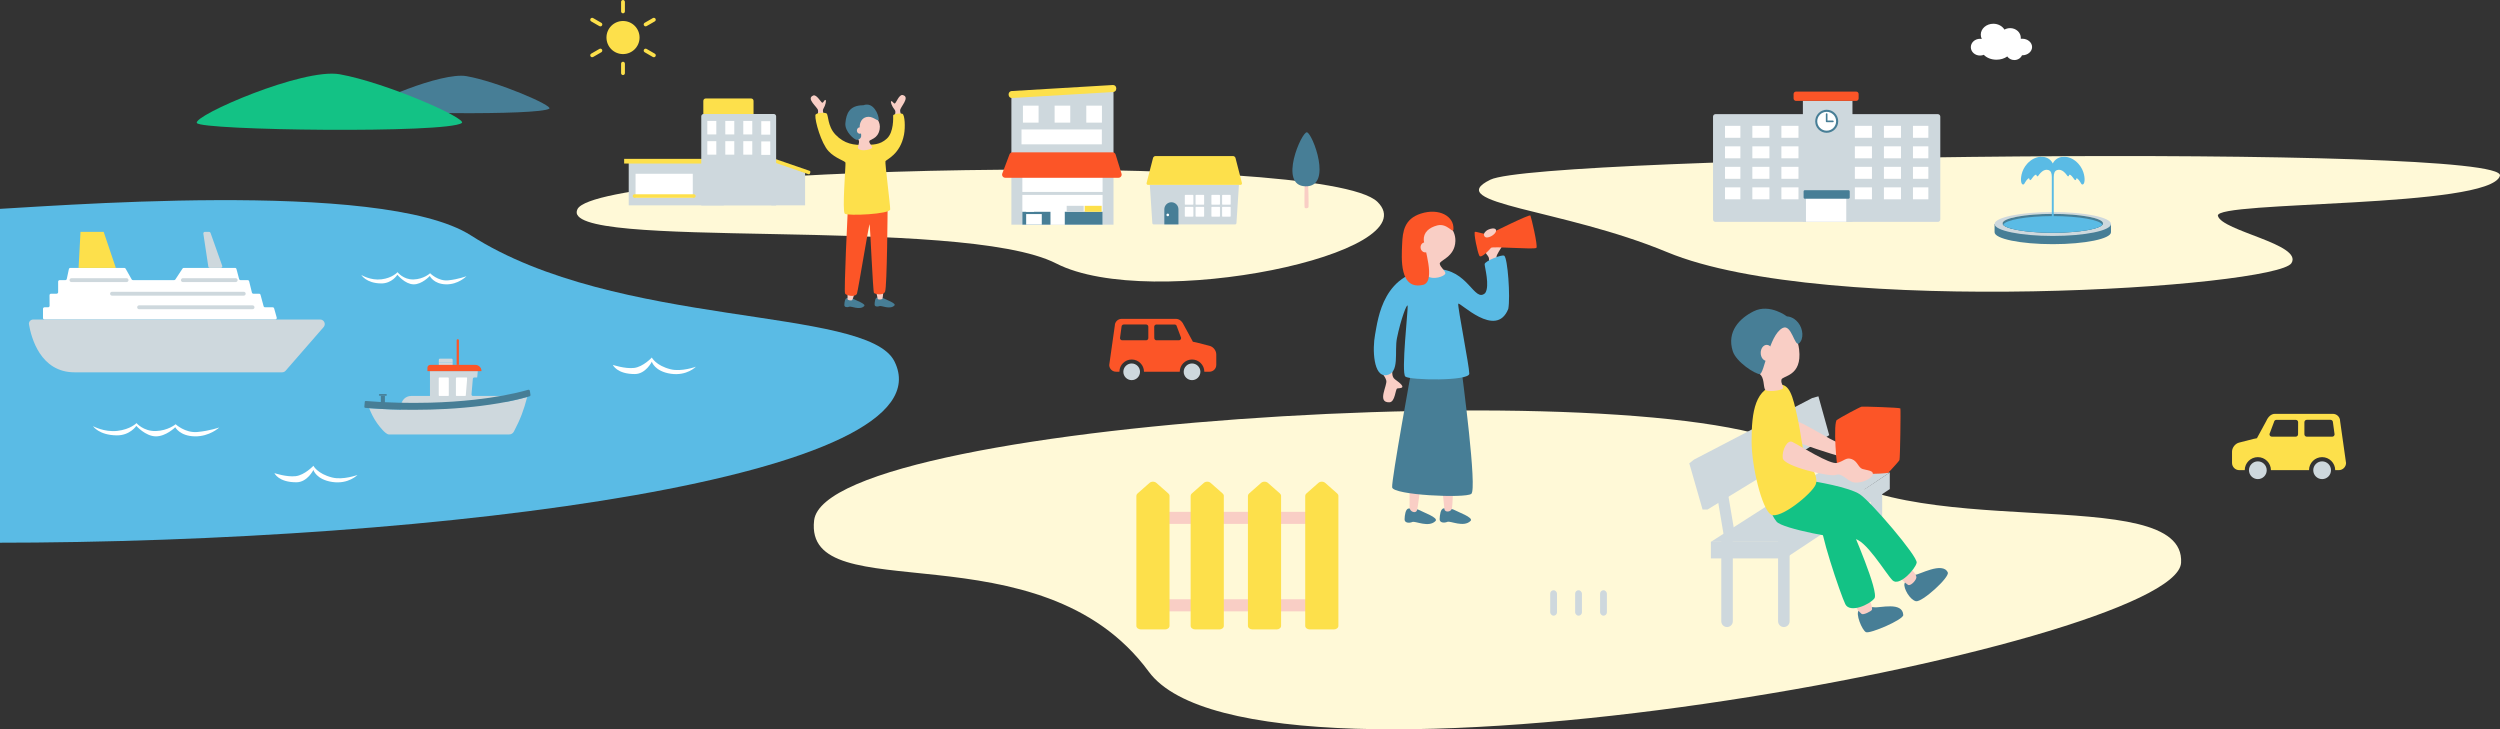 <svg width="737" height="215" viewBox="0 0 737 215" fill="none" xmlns="http://www.w3.org/2000/svg">
<rect x="0" y="0" width="737" height="215" fill="#333333" stroke="none"/>
<g clip-path="url(#clip0_3158_35364)">
<path d="M108.944 32.023C108.208 30.557 130.177 21.162 137.507 22.446C146.742 24.063 163.123 31.162 161.939 32.023C159.056 34.12 109.674 33.49 108.944 32.023Z" fill="#477E96"/>
<path d="M58.026 36.259C56.945 34.057 89.326 19.969 100.129 21.892C113.743 24.316 137.888 34.965 136.14 36.256C131.893 39.403 59.108 38.461 58.026 36.259Z" fill="#13C285"/>
<path d="M596.159 11.409C596.007 11.409 595.863 11.421 595.719 11.441C595.731 11.345 595.735 11.249 595.735 11.154C595.735 9.571 594.323 8.29 592.585 8.29C591.97 8.29 591.399 8.453 590.913 8.727C590.294 7.701 589.058 7 587.634 7C585.589 7 583.932 8.441 583.932 10.219C583.932 10.665 584.037 11.09 584.228 11.48C584.061 11.452 583.889 11.437 583.714 11.437C582.213 11.437 581 12.543 581 13.907C581 15.272 582.217 16.378 583.714 16.378C584.111 16.378 584.492 16.298 584.83 16.159C585.647 17.03 587.012 17.603 588.56 17.603C589.8 17.603 590.924 17.233 591.745 16.64C592.173 17.277 592.943 17.703 593.821 17.703C594.852 17.703 595.727 17.122 596.085 16.302C596.108 16.302 596.135 16.302 596.159 16.302C597.761 16.302 599.06 15.208 599.06 13.859C599.06 12.511 597.761 11.417 596.159 11.417V11.409Z" fill="white"/>
<path d="M183.665 15.944C186.359 15.944 188.543 13.76 188.543 11.066C188.543 8.372 186.359 6.188 183.665 6.188C180.971 6.188 178.787 8.372 178.787 11.066C178.787 13.76 180.971 15.944 183.665 15.944Z" fill="#FDE04B"/>
<path d="M183.659 3.927C183.344 3.927 183.096 3.672 183.096 3.363V0.564C183.096 0.248 183.35 0 183.659 0C183.968 0 184.223 0.255 184.223 0.564V3.363C184.223 3.678 183.968 3.927 183.659 3.927Z" fill="#FDE04B"/>
<path d="M183.659 22.131C183.344 22.131 183.096 21.876 183.096 21.567V18.768C183.096 18.453 183.35 18.204 183.659 18.204C183.968 18.204 184.223 18.459 184.223 18.768V21.567C184.223 21.882 183.968 22.131 183.659 22.131Z" fill="#FDE04B"/>
<path d="M176.992 7.781C176.895 7.781 176.798 7.757 176.707 7.708L174.283 6.308C174.011 6.151 173.92 5.805 174.077 5.533C174.235 5.26 174.58 5.169 174.853 5.327L177.277 6.727C177.549 6.884 177.64 7.229 177.483 7.502C177.38 7.684 177.186 7.787 176.992 7.787V7.781Z" fill="#FDE04B"/>
<path d="M192.756 16.877C192.659 16.877 192.562 16.852 192.471 16.804L190.047 15.404C189.774 15.247 189.683 14.901 189.841 14.629C189.998 14.356 190.344 14.265 190.617 14.422L193.04 15.822C193.313 15.98 193.404 16.325 193.246 16.598C193.143 16.78 192.95 16.883 192.756 16.883V16.877Z" fill="#FDE04B"/>
<path d="M174.569 16.877C174.375 16.877 174.181 16.774 174.078 16.593C173.92 16.32 174.017 15.974 174.284 15.817L176.708 14.417C176.981 14.259 177.326 14.35 177.483 14.623C177.641 14.896 177.544 15.241 177.277 15.399L174.854 16.799C174.763 16.847 174.666 16.871 174.569 16.871V16.877Z" fill="#FDE04B"/>
<path d="M190.328 7.781C190.135 7.781 189.941 7.678 189.838 7.496C189.68 7.224 189.777 6.878 190.044 6.721L192.468 5.321C192.74 5.163 193.086 5.26 193.243 5.527C193.401 5.8 193.304 6.145 193.037 6.303L190.613 7.703C190.522 7.751 190.425 7.775 190.328 7.775V7.781Z" fill="#FDE04B"/>
<path d="M170.247 61.64C176.635 49.077 390.354 44.312 406.035 59.474C421.716 74.636 339.247 91.964 311.371 77.669C283.494 63.373 163.858 74.203 170.247 61.64Z" fill="#FFF9D7"/>
<path d="M240 153.423C243.507 122.795 507.094 108.344 533.442 134.89C559.791 161.437 644.529 141.402 642.979 165.945C641.429 190.488 370.679 241.577 338.652 198.001C306.624 154.424 236.903 180.47 240 153.423Z" fill="#FFF9D7"/>
<path d="M736.977 51.834C739.919 42.237 454.018 45.822 439.381 52.965C424.744 60.108 460.505 61.462 491.466 74.331C538.171 93.744 671.122 84.645 675.524 77.569C678.973 72.024 654.967 68.105 653.836 63.627C652.705 59.148 734.036 61.43 736.977 51.834Z" fill="#FFF9D7"/>
<path d="M571.272 33.648H505.728C505.326 33.648 505 33.973 505 34.375V64.687C505 65.089 505.326 65.415 505.728 65.415H571.272C571.674 65.415 572 65.089 572 64.687V34.375C572 33.973 571.674 33.648 571.272 33.648Z" fill="#CED8DD"/>
<path d="M546.104 29.74H531.49V65.362H546.104V29.74Z" fill="#CED8DD"/>
<path d="M547.199 27H529.474C529.072 27 528.746 27.326 528.746 27.728V29.013C528.746 29.415 529.072 29.741 529.474 29.741H547.199C547.601 29.741 547.927 29.415 547.927 29.013V27.728C547.927 27.326 547.601 27 547.199 27Z" fill="#FC5527"/>
<path d="M544.278 58.055H532.404V65.362H544.278V58.055Z" fill="white"/>
<path d="M513.065 37.096H508.531V40.622H513.065V37.096Z" fill="white"/>
<path d="M521.627 37.096H516.59V40.622H521.627V37.096Z" fill="white"/>
<path d="M530.192 37.096H525.154V40.622H530.192V37.096Z" fill="white"/>
<path d="M513.065 43.141H508.531V46.667H513.065V43.141Z" fill="white"/>
<path d="M521.627 43.141H516.59V46.667H521.627V43.141Z" fill="white"/>
<path d="M530.192 43.141H525.154V46.667H530.192V43.141Z" fill="white"/>
<path d="M513.065 49.185H508.531V52.712H513.065V49.185Z" fill="white"/>
<path d="M521.627 49.185H516.59V52.712H521.627V49.185Z" fill="white"/>
<path d="M530.192 49.185H525.154V52.712H530.192V49.185Z" fill="white"/>
<path d="M551.852 37.096H546.814V40.622H551.852V37.096Z" fill="white"/>
<path d="M560.417 37.096H555.379V40.622H560.417V37.096Z" fill="white"/>
<path d="M568.477 37.096H563.943V40.622H568.477V37.096Z" fill="white"/>
<path d="M551.852 43.14H546.814V46.666H551.852V43.14Z" fill="white"/>
<path d="M560.417 43.14H555.379V46.666H560.417V43.14Z" fill="white"/>
<path d="M568.477 43.14H563.943V46.666H568.477V43.14Z" fill="white"/>
<path d="M551.852 49.185H546.814V52.712H551.852V49.185Z" fill="white"/>
<path d="M560.417 49.185H555.379V52.712H560.417V49.185Z" fill="white"/>
<path d="M568.477 49.185H563.943V52.712H568.477V49.185Z" fill="white"/>
<path d="M513.063 55.231H508.529V58.757H513.063V55.231Z" fill="white"/>
<path d="M521.627 55.231H516.59V58.757H521.627V55.231Z" fill="white"/>
<path d="M530.192 55.231H525.154V58.757H530.192V55.231Z" fill="white"/>
<path d="M551.852 55.231H546.814V58.757H551.852V55.231Z" fill="white"/>
<path d="M560.417 55.231H555.379V58.757H560.417V55.231Z" fill="white"/>
<path d="M568.477 55.231H563.943V58.757H568.477V55.231Z" fill="white"/>
<path d="M544.937 56.064H532.063C531.862 56.064 531.699 56.227 531.699 56.428V58.219C531.699 58.42 531.862 58.583 532.063 58.583H544.937C545.138 58.583 545.301 58.42 545.301 58.219V56.428C545.301 56.227 545.138 56.064 544.937 56.064Z" fill="#477E96"/>
<circle cx="538.341" cy="35.678" r="3.197" fill="white"/>
<path d="M540.348 36.032H538.496C538.36 36.032 538.258 35.924 538.258 35.788V33.623C538.258 33.487 538.366 33.379 538.496 33.379C538.627 33.379 538.741 33.487 538.741 33.623V35.543H540.348C540.479 35.543 540.587 35.651 540.587 35.788C540.587 35.924 540.479 36.032 540.348 36.032Z" fill="#477E96"/>
<path d="M538.508 39.151C536.634 39.151 535.105 37.628 535.105 35.753C535.105 33.879 536.634 32.351 538.508 32.351C540.383 32.351 541.905 33.879 541.905 35.753C541.905 37.628 540.377 39.151 538.508 39.151ZM538.508 32.97C536.974 32.97 535.725 34.214 535.725 35.748C535.725 37.282 536.974 38.526 538.508 38.526C540.042 38.526 541.286 37.282 541.286 35.748C541.286 34.214 540.036 32.97 538.508 32.97Z" fill="#477E96"/>
<path d="M617.646 66.034C614.517 65.353 610.082 64.927 605.161 64.927C600.24 64.927 595.804 65.353 592.675 66.034H588V68.453C588 70.4 595.683 71.979 605.161 71.979C614.639 71.979 622.322 70.4 622.322 68.453V66.034H617.646Z" fill="#477E96"/>
<path d="M605.161 62.507C595.683 62.507 588 64.087 588 66.034C588 67.981 595.683 69.56 605.161 69.56C614.639 69.56 622.322 67.981 622.322 66.034C622.322 64.087 614.639 62.507 605.161 62.507ZM605.161 68.615C596.983 68.615 590.352 67.369 590.352 65.834C590.352 64.299 596.983 63.053 605.161 63.053C613.339 63.053 619.969 64.299 619.969 65.834C619.969 67.369 613.339 68.615 605.161 68.615Z" fill="#CED8DD"/>
<path d="M605.162 68.615C613.341 68.615 619.971 67.37 619.971 65.834C619.971 64.298 613.341 63.053 605.162 63.053C596.984 63.053 590.354 64.298 590.354 65.834C590.354 67.37 596.984 68.615 605.162 68.615Z" fill="#477E96"/>
<path d="M605.16 68.614C612.528 68.614 618.637 67.604 619.778 66.281C619.225 64.84 612.891 63.704 605.16 63.704C597.43 63.704 591.095 64.84 590.543 66.281C591.683 67.604 597.793 68.614 605.16 68.614Z" fill="#5ABBE5"/>
<path d="M611.817 47.436C609.465 45.577 606.308 45.848 605.162 48.192C604.015 45.848 600.858 45.579 598.506 47.436C595.982 49.429 595.749 52.186 595.784 53.108C595.82 54.032 596.125 54.471 596.503 54.383C596.708 54.335 596.792 54.142 597.015 53.753C597.263 53.321 597.572 52.905 597.855 52.686C598.193 52.424 598.235 52.644 598.256 52.783C598.279 52.938 598.363 53.123 598.557 53.083C598.744 53.043 598.901 52.768 599.164 52.411C599.456 52.016 599.72 51.729 599.922 51.596C600.17 51.435 600.359 51.51 600.386 51.708C600.413 51.916 600.546 52.039 600.732 51.953C600.842 51.903 600.968 51.716 601.157 51.443C601.333 51.189 601.684 50.821 601.997 50.574C602.537 50.147 603.194 49.904 603.885 50.137C604.643 50.391 604.874 51.101 604.874 52.199V65.678C605.048 65.796 605.275 65.796 605.447 65.678V52.199C605.447 51.101 605.676 50.391 606.437 50.137C607.128 49.904 607.785 50.147 608.325 50.574C608.638 50.821 608.988 51.187 609.165 51.443C609.354 51.716 609.48 51.903 609.589 51.953C609.776 52.039 609.908 51.913 609.936 51.708C609.963 51.51 610.152 51.435 610.4 51.596C610.603 51.729 610.868 52.016 611.158 52.411C611.42 52.768 611.578 53.043 611.765 53.083C611.958 53.123 612.044 52.938 612.065 52.783C612.086 52.644 612.128 52.424 612.466 52.686C612.748 52.905 613.059 53.318 613.306 53.753C613.529 54.144 613.613 54.335 613.819 54.383C614.197 54.471 614.501 54.032 614.537 53.108C614.573 52.184 614.34 49.429 611.815 47.436H611.817Z" fill="#5ABBE5"/>
<path d="M138.833 69.403C112.477 52.521 12.964 61.077 -5 61.844L-2.006 160C130.926 160 280.739 140.478 263.664 106.5C255.503 90.26 181.823 96.939 138.833 69.403Z" fill="#5ABBE5"/>
<g clip-path="url(#clip1_3158_35364)">
<path d="M80.893 139.473C80.893 139.473 84.467 140.685 87.153 140.375C89.84 140.066 92.391 137.306 92.391 137.306C92.391 137.306 93.537 139.657 97.913 140.765C101.158 141.588 105.385 140.012 105.385 140.012C105.385 140.012 102.753 142.788 97.985 142.09C93.217 141.393 92.388 138.543 92.388 138.543C92.388 138.543 90.617 142.16 87.405 142.176C82.071 142.205 80.893 139.473 80.893 139.473Z" fill="white"/>
</g>
<g clip-path="url(#clip2_3158_35364)">
<path d="M180.658 107.565C180.658 107.565 184.233 108.778 186.919 108.468C189.605 108.158 192.157 105.399 192.157 105.399C192.157 105.399 193.302 107.75 197.679 108.858C200.924 109.681 205.151 108.105 205.151 108.105C205.151 108.105 202.518 110.88 197.75 110.183C192.982 109.486 192.154 106.636 192.154 106.636C192.154 106.636 190.383 110.253 187.17 110.269C181.837 110.298 180.658 107.565 180.658 107.565Z" fill="white"/>
</g>
<g clip-path="url(#clip3_3158_35364)">
<path d="M13.123 94.195C12.875 94.195 12.674 93.994 12.674 93.746V91.036C12.674 90.789 12.875 90.588 13.123 90.588H14.175C14.425 90.588 14.626 90.385 14.624 90.135L14.597 87.038C14.595 86.789 14.796 86.586 15.046 86.586H16.69C16.938 86.586 17.139 86.385 17.139 86.138V83.032C17.139 82.784 17.34 82.583 17.587 82.583H19.249C19.461 82.583 19.643 82.435 19.688 82.228L20.304 79.333C20.348 79.126 20.531 78.978 20.743 78.978H36.645C36.807 78.978 36.956 79.065 37.035 79.206L38.811 82.355C38.891 82.496 39.04 82.583 39.202 82.583H51.325C51.475 82.583 51.616 82.507 51.699 82.381L53.805 79.18C53.888 79.053 54.029 78.978 54.18 78.978H69.277C69.48 78.978 69.658 79.115 69.71 79.311L70.488 82.249C70.54 82.446 70.718 82.583 70.922 82.583H73.014C73.221 82.583 73.401 82.724 73.45 82.925L74.262 86.244C74.311 86.445 74.491 86.586 74.697 86.586H76.372C76.575 86.586 76.752 86.722 76.805 86.918L77.707 90.256C77.76 90.452 77.937 90.588 78.14 90.588H80.384C80.585 90.588 80.761 90.722 80.816 90.915L81.578 93.624C81.658 93.911 81.443 94.195 81.146 94.195H13.123Z" fill="white"/>
<path d="M34.147 78.978L30.564 68.356H23.732L23.167 78.978H34.147Z" fill="#FDE04B"/>
<path d="M80.099 94.194H9.802C9.018 94.194 8.41 94.862 8.542 95.635C9.197 99.491 11.889 109.758 21.973 109.758H83.182C83.571 109.758 83.941 109.589 84.197 109.296L95.406 96.424C96.164 95.553 95.546 94.194 94.391 94.194H80.099Z" fill="#CED8DD"/>
<path d="M65.091 78.978C65.401 78.978 65.618 78.671 65.514 78.379L62.065 68.655C62.001 68.476 61.832 68.356 61.642 68.356H60.388C60.114 68.356 59.904 68.6 59.944 68.871L61.413 78.596C61.446 78.815 61.635 78.978 61.857 78.978H65.091Z" fill="#CED8DD"/>
<path d="M21.056 83.152H37.323C37.632 83.152 37.883 82.897 37.883 82.583C37.883 82.269 37.632 82.014 37.323 82.014H21.056C20.746 82.014 20.495 82.269 20.495 82.583C20.495 82.897 20.746 83.152 21.056 83.152Z" fill="#CED8DD"/>
<path d="M53.902 83.152H69.491C69.8 83.152 70.051 82.897 70.051 82.583C70.051 82.269 69.8 82.014 69.491 82.014H53.902C53.592 82.014 53.342 82.269 53.342 82.583C53.342 82.897 53.592 83.152 53.902 83.152Z" fill="#CED8DD"/>
<path d="M33.01 87.155H71.868C72.177 87.155 72.428 86.9 72.428 86.586C72.428 86.272 72.177 86.017 71.868 86.017H33.011C32.701 86.017 32.451 86.272 32.451 86.586C32.451 86.9 32.701 87.155 33.011 87.155H33.01Z" fill="#CED8DD"/>
<path d="M40.997 91.157H74.461C74.771 91.157 75.022 90.902 75.022 90.588C75.022 90.273 74.771 90.019 74.461 90.019H40.997C40.688 90.019 40.437 90.273 40.437 90.588C40.437 90.902 40.688 91.157 40.997 91.157Z" fill="#CED8DD"/>
<path d="M60.268 98.064H60.517C61.246 98.064 61.838 98.665 61.838 99.406V99.658C61.838 100.399 61.246 100.999 60.517 100.999H60.268C59.539 100.999 58.947 100.399 58.947 99.658V99.406C58.947 98.665 59.539 98.064 60.268 98.064Z" fill="#CED8DD"/>
<path d="M52.1 98.064H52.349C53.078 98.064 53.67 98.665 53.67 99.406V99.658C53.67 100.399 53.078 100.999 52.349 100.999H52.1C51.371 100.999 50.779 100.399 50.779 99.658V99.406C50.779 98.665 51.371 98.064 52.1 98.064Z" fill="#CED8DD"/>
<path d="M43.925 98.064H44.173C44.903 98.064 45.494 98.665 45.494 99.406V99.658C45.494 100.399 44.903 100.999 44.173 100.999H43.925C43.195 100.999 42.603 100.399 42.603 99.658V99.406C42.603 98.665 43.195 98.064 43.925 98.064Z" fill="#CED8DD"/>
<path d="M35.757 98.064H36.005C36.735 98.064 37.326 98.665 37.326 99.406V99.658C37.326 100.399 36.735 100.999 36.005 100.999H35.757C35.027 100.999 34.435 100.399 34.435 99.658V99.406C34.435 98.665 35.027 98.064 35.757 98.064Z" fill="#CED8DD"/>
</g>
<g clip-path="url(#clip4_3158_35364)">
<path d="M27.414 125.618C27.414 125.618 30.679 127.465 34.58 127.025C38.482 126.584 40.241 124.723 40.241 124.723C40.241 124.723 42.275 127.16 45.899 127.069C49.524 126.978 51.778 125.065 51.778 125.065C51.778 125.065 54.571 127.693 58.198 127.354C61.825 127.014 64.647 126.014 64.647 126.014C64.647 126.014 61.78 128.737 57.384 128.638C52.987 128.539 51.669 125.947 51.669 125.947C51.669 125.947 48.922 128.691 45.899 128.64C42.876 128.59 40.184 125.556 40.184 125.556C40.184 125.556 38.316 128.389 34.415 128.347C29.121 128.29 27.414 125.618 27.414 125.618Z" fill="white"/>
</g>
<g clip-path="url(#clip5_3158_35364)">
<path d="M106.508 81.053C106.508 81.053 109.227 82.748 112.476 82.344C115.725 81.939 117.19 80.232 117.19 80.232C117.19 80.232 118.884 82.467 121.903 82.384C124.921 82.301 126.798 80.546 126.798 80.546C126.798 80.546 129.125 82.957 132.146 82.645C135.166 82.334 137.516 81.417 137.516 81.417C137.516 81.417 135.129 83.915 131.467 83.824C127.806 83.733 126.708 81.355 126.708 81.355C126.708 81.355 124.421 83.872 121.903 83.826C119.385 83.779 117.143 80.997 117.143 80.997C117.143 80.997 115.587 83.595 112.338 83.557C107.929 83.504 106.508 81.053 106.508 81.053Z" fill="white"/>
</g>
<path d="M133.436 106.06C133.436 105.877 133.286 105.727 133.102 105.727H129.702C129.519 105.727 129.369 105.877 129.369 106.06V106.817H133.436V106.06Z" fill="#CED8DD"/>
<path d="M129.369 106.817V107.574C129.369 107.757 129.519 107.907 129.702 107.907H133.102C133.286 107.907 133.436 107.757 133.436 107.574V106.817H129.369Z" fill="#CED8DD"/>
<rect x="128.09" y="109.803" width="9.797" height="7.62" fill="white"/>
<path d="M150.158 116.729L145.283 123.615H118.251V119.673C118.251 118.047 119.569 116.728 121.196 116.728H126.754V109.408H140.847L140.725 110.772L140.68 111.283H139.827C139.601 111.283 139.412 111.456 139.394 111.681L138.999 116.26C138.978 116.501 139.158 116.708 139.394 116.729H150.158ZM134.402 116.538C134.402 116.631 134.469 116.711 134.557 116.729H137.162C137.245 116.712 137.31 116.641 137.317 116.555L137.73 111.493C137.736 111.42 137.7 111.369 137.679 111.346C137.658 111.323 137.611 111.283 137.536 111.283H134.596C134.488 111.283 134.402 111.371 134.402 111.477V116.539V116.538ZM129.498 116.729H132.152C132.24 116.711 132.308 116.632 132.308 116.538V111.476C132.308 111.37 132.22 111.282 132.112 111.282H129.538C129.431 111.282 129.344 111.37 129.344 111.476V116.538C129.344 116.631 129.411 116.711 129.499 116.729H129.498Z" fill="#CED8DD"/>
<path d="M112.27 116.67H113.469V119.676H112.27V116.67Z" fill="#477E96"/>
<path d="M113.808 116.173H111.935C111.799 116.173 111.69 116.283 111.69 116.419C111.69 116.554 111.8 116.669 111.935 116.669H113.808C113.944 116.669 114.053 116.559 114.053 116.424C114.053 116.289 113.943 116.173 113.808 116.173Z" fill="#477E96"/>
<path d="M141.949 109.39V109.408H126.007V108.401C126.007 107.941 126.379 107.568 126.838 107.568H140.128C141.134 107.568 141.949 108.384 141.949 109.39Z" fill="#FC5527"/>
<path d="M135.284 107.569H134.618V100.337C134.618 100.155 134.766 100.006 134.948 100.006H134.955C135.137 100.006 135.285 100.155 135.285 100.337V107.569H135.284Z" fill="#FC5527"/>
<path d="M155.416 117.033C154.438 120.84 153.436 123.533 151.482 127.245C151.216 127.754 150.686 128.074 150.111 128.074H114.644C114.1 128.068 113.328 127.367 112.663 126.632C112.163 126.078 111.724 125.504 111.485 125.185C111.429 125.112 111.375 125.039 111.321 124.965C111.282 124.911 111.244 124.859 111.207 124.807C111.173 124.759 111.14 124.713 111.109 124.668C111.104 124.661 111.099 124.654 111.095 124.648C110.893 124.361 110.703 124.071 110.522 123.778C110.457 123.675 110.394 123.569 110.331 123.462C110.165 123.181 110.006 122.892 109.854 122.596C109.8 122.492 109.747 122.387 109.694 122.281C109.555 122 109.421 121.713 109.289 121.417C109.244 121.313 109.198 121.208 109.153 121.103C109.046 120.854 108.941 120.596 108.835 120.331C112.972 120.648 117.364 120.82 121.915 120.82C132.943 120.82 143.04 119.818 150.841 118.158C152.47 117.812 153.997 117.436 155.415 117.035L155.416 117.033Z" fill="#CED8DD"/>
<path d="M156.387 116.395L156.357 116.2L156.203 115.222C156.167 114.989 155.932 114.841 155.705 114.906C151.4 116.149 146.026 117.152 139.942 117.826C135.833 118.281 131.4 118.584 126.755 118.71C125.165 118.754 123.552 118.774 121.917 118.774C118.889 118.774 115.931 118.698 113.073 118.554C112.608 118.531 112.147 118.506 111.688 118.478C110.388 118.402 109.11 118.312 107.856 118.207C107.691 118.194 107.546 118.316 107.531 118.482L107.451 119.412L107.408 119.909C107.393 120.075 107.517 120.222 107.683 120.237C108.065 120.268 108.45 120.3 108.837 120.328C112.974 120.646 117.366 120.817 121.917 120.817C125.249 120.817 128.497 120.726 131.622 120.553C132.404 120.509 133.177 120.461 133.942 120.407C135.855 120.273 137.717 120.108 139.517 119.915C140.237 119.838 140.948 119.755 141.648 119.669C145.499 119.193 149.04 118.582 152.169 117.861C153.307 117.598 154.391 117.322 155.415 117.032C155.533 116.999 155.649 116.965 155.765 116.932C155.882 116.899 155.996 116.865 156.11 116.831C156.181 116.81 156.241 116.771 156.289 116.72C156.304 116.703 156.317 116.684 156.331 116.665C156.379 116.586 156.401 116.492 156.386 116.395H156.387Z" fill="#477E96"/>
<rect x="343" y="150.888" width="49.778" height="3.556" fill="#F9CEC5"/>
<rect x="343" y="176.666" width="49.778" height="3.556" fill="#F9CEC5"/>
<path d="M393.217 185.555H386.119C385.381 185.555 384.779 185.083 384.779 184.504V146.18C384.779 145.922 384.899 145.677 385.12 145.481L388.669 142.351C389.203 141.884 390.134 141.884 390.668 142.351L394.216 145.481C394.432 145.673 394.557 145.922 394.557 146.18V184.508C394.557 185.087 393.955 185.559 393.217 185.559V185.555Z" fill="#FDE04B"/>
<path d="M376.326 185.555H369.229C368.491 185.555 367.889 185.083 367.889 184.504V146.18C367.889 145.922 368.008 145.677 368.229 145.481L371.778 142.351C372.312 141.884 373.243 141.884 373.777 142.351L377.326 145.481C377.542 145.673 377.666 145.922 377.666 146.18V184.508C377.666 185.087 377.065 185.559 376.326 185.559V185.555Z" fill="#FDE04B"/>
<path d="M359.44 185.555H352.342C351.604 185.555 351.002 185.083 351.002 184.504V146.18C351.002 145.922 351.121 145.677 351.343 145.481L354.891 142.351C355.425 141.884 356.356 141.884 356.89 142.351L360.439 145.481C360.655 145.673 360.78 145.922 360.78 146.18V184.508C360.78 185.087 360.178 185.559 359.44 185.559V185.555Z" fill="#FDE04B"/>
<path d="M343.438 185.555H336.34C335.602 185.555 335 185.083 335 184.504V146.18C335 145.922 335.119 145.677 335.341 145.481L338.89 142.351C339.423 141.884 340.354 141.884 340.888 142.351L344.437 145.481C344.653 145.673 344.778 145.922 344.778 146.18V184.508C344.778 185.087 344.176 185.559 343.438 185.559V185.555Z" fill="#FDE04B"/>
<path d="M519.668 121.275L517.152 121.693L520.019 138.712L522.534 138.294L519.668 121.275Z" fill="#CED8DD"/>
<path d="M508.564 140.46L505.328 140.998L508.195 158.016L511.43 157.479L508.564 140.46Z" fill="#CED8DD"/>
<path d="M503.36 150.22L539.256 128.283L536.07 116.832L534.238 117.341L499.396 135.486L498 136.586L501.917 150.22H503.36Z" fill="#CED8DD"/>
<path d="M510.832 159.149C510.832 158.215 510.071 157.458 509.133 157.458C508.194 157.458 507.434 158.215 507.434 159.149V183.163C507.434 184.097 508.194 184.854 509.133 184.854C510.071 184.854 510.832 184.097 510.832 183.163V159.149Z" fill="#CED8DD"/>
<path d="M527.578 159.149C527.578 158.215 526.817 157.458 525.879 157.458C524.94 157.458 524.18 158.215 524.18 159.149V183.163C524.18 184.097 524.94 184.854 525.879 184.854C526.817 184.854 527.578 184.097 527.578 183.163V159.149Z" fill="#CED8DD"/>
<path d="M554.865 144.48C554.865 143.546 554.104 142.789 553.166 142.789C552.228 142.789 551.467 143.546 551.467 144.48V161.203C551.467 162.137 552.228 162.894 553.166 162.894C554.104 162.894 554.865 162.137 554.865 161.203V144.48Z" fill="#CED8DD"/>
<path d="M504.367 159.734L536.401 139.237L557.108 139.289L526.659 159.734H504.367Z" fill="#CED8DD"/>
<path d="M557.109 144.181L526.236 164.62V159.734L557.109 139.29V144.181Z" fill="#CED8DD"/>
<path d="M526.359 159.734H504.367V164.62H526.359V159.734Z" fill="#CED8DD"/>
<path d="M529.256 124.147C530.469 123.801 540.516 130.337 541.636 130.296C542.755 130.255 544.074 129.647 544.792 129.992C545.746 130.443 546.218 133.743 545.269 134.445C544.321 135.147 542.89 134.492 542.007 134.369C541.123 134.246 529.815 130.677 529.438 129.91C529.061 129.144 528.879 124.252 529.25 124.147H529.256Z" fill="#F9CEC5"/>
<path d="M548.021 179.933C548.799 179.359 551.59 178.862 552.491 179.02C554.076 179.301 560.896 177.253 561.084 181.302C561.149 182.677 551.255 186.914 550.088 186.358C548.922 185.802 546.885 180.77 548.021 179.933Z" fill="#477E96"/>
<path d="M547.073 177.791C547.462 177.405 550.513 176.053 550.913 176.416C551.314 176.779 552.109 179.377 551.832 179.804C551.555 180.231 549.347 181.361 548.823 180.992C548.298 180.623 546.337 178.523 547.073 177.791Z" fill="#F9CEC5"/>
<path d="M564.641 169.429C565.578 169.546 572.716 165.445 574.206 168.756C574.836 170.161 566.567 177.674 564.794 177.235C563.022 176.796 561.119 173.455 561.437 172.074C561.755 170.693 563.422 169.277 564.647 169.429H564.641Z" fill="#477E96"/>
<path d="M562.731 167.153C563.096 167.423 565.198 169.33 564.928 170.377C564.668 171.372 563.143 172.829 562.489 172.42C561.836 172.01 559.491 170.161 560.01 169.207C560.528 168.253 561.959 166.598 562.731 167.153Z" fill="#F9CEC5"/>
<path d="M532.63 141.571C535.275 141.946 545.092 143.608 548.296 145.726C551.5 147.844 565.388 164.035 565.035 165.89C564.681 167.744 559.875 173.022 557.914 171.08C555.953 169.131 549.775 158.599 546.388 158.862C543.002 159.125 525.433 155.907 523.731 153.772C522.029 151.636 521.328 149.085 522.577 147.581C523.825 146.077 530.769 141.302 532.636 141.566L532.63 141.571Z" fill="#13C285"/>
<path d="M541.601 123.789C542.531 123.573 556.372 123.251 556.966 124.164C557.561 125.077 557.396 138.687 556.725 139.289C556.054 139.892 542.643 139.822 542.042 139.289C541.442 138.757 540.287 124.093 541.595 123.783L541.601 123.789Z" fill="#FC5527"/>
<path d="M542.312 125.498C542.312 125.498 541.023 124.334 541.6 123.789C542.177 123.245 548.373 119.939 548.838 119.875C549.303 119.811 560.093 120.138 560.229 120.402C560.364 120.665 560.164 135.159 559.963 135.621C559.763 136.083 556.73 139.295 556.73 139.295L553.238 137.739" fill="#FC5527"/>
<path d="M524.403 113.397C527.525 113.069 528.508 116.656 529.851 122.894C531.194 129.131 531.241 132.121 532.001 134.023C532.76 135.925 536.294 140.12 535.287 142.788C534.28 145.457 524.645 153.344 522.03 151.665C519.415 149.985 516.399 137.622 516.376 130.19C516.346 121.232 517.436 114.129 524.409 113.391L524.403 113.397Z" fill="#FDE04B"/>
<path d="M528.315 130.249C530.677 131.396 539.458 137.037 541.572 136.475C543.687 135.913 544.205 134.708 545.913 135.352C547.621 135.995 547.833 137.85 549.052 138.254C550.271 138.658 552.715 138.658 551.979 140.115C551.243 141.572 547.762 142.783 545.972 142.057C544.181 141.332 542.874 139.366 541.219 140.015C539.564 140.665 525.782 137.528 525.541 135.024C525.299 132.52 526.978 129.612 528.309 130.255L528.315 130.249Z" fill="#F9CEC5"/>
<path d="M545.111 154.116C546.048 156.322 554.034 174.543 552.573 176.41C551.113 178.277 545.37 180.839 544.004 178.124C542.637 175.409 535.806 155.135 537.09 154.116C538.373 153.098 544.263 152.104 545.117 154.116H545.111Z" fill="#13C285"/>
<path d="M521.898 95.188C526.145 94.644 529.738 97.611 530.379 103.012C531.339 111.092 525.379 110.683 525.161 111.952C524.943 113.222 526.051 114.041 525.538 114.585C525.026 115.13 520.774 115.721 520.302 114.79C519.831 113.86 520.12 111.279 518.777 110.279C517.428 109.272 513.541 105.861 514.484 102.087C515.426 98.319 518.047 95.68 521.904 95.188H521.898Z" fill="#F9CEC5"/>
<path d="M525.442 96.733C528.181 95.223 529.011 102.455 530.395 101.197C531.779 99.939 531.62 97.013 530.106 95.124C528.593 93.234 526.796 93.28 526.796 93.28C526.796 93.28 521.749 89.418 517.02 91.747C512.903 93.778 508.957 97.716 510.824 103.538C511.849 106.738 517.42 110.302 518.781 110.273C520.106 110.243 521.437 98.939 525.454 96.727L525.442 96.733Z" fill="#477E96"/>
<path d="M522.612 104.03C522.612 105.335 521.817 106.394 520.833 106.394C519.85 106.394 519.055 105.335 519.055 104.03C519.055 102.725 519.85 101.666 520.833 101.666C521.817 101.666 522.612 102.725 522.612 104.03Z" fill="#F9CEC5"/>
<path d="M665.612 141.242C664.167 141.242 662.996 140.071 662.996 138.626C662.996 137.181 664.167 136.009 665.612 136.009C667.057 136.009 668.229 137.181 668.229 138.626C668.229 140.071 667.057 141.242 665.612 141.242Z" fill="#CED8DD"/>
<path d="M684.563 141.242C683.118 141.242 681.947 140.071 681.947 138.626C681.947 137.181 683.118 136.009 684.563 136.009C686.008 136.009 687.18 137.181 687.18 138.626C687.18 140.071 686.008 141.242 684.563 141.242Z" fill="#CED8DD"/>
<path d="M691.615 136.461C691.615 137.64 690.657 138.598 689.478 138.598H688.42C688.406 136.481 686.682 134.763 684.558 134.763C682.434 134.763 680.71 136.481 680.697 138.598H669.472C669.458 136.481 667.734 134.763 665.61 134.763C663.486 134.763 661.762 136.481 661.749 138.598H660.137C658.959 138.598 658 137.64 658 136.461V133.152C658 131.974 658.932 130.775 660.071 130.482L664.245 129.411C664.578 129.324 664.971 129.244 665.39 129.178C665.39 129.144 665.39 129.118 665.397 129.084L668.107 124.098C668.606 122.953 669.478 122 670.657 122H687.727C688.906 122 689.864 122.959 689.864 124.138L691.609 136.461H691.615ZM677.487 124.47C677.487 124.084 677.175 123.771 676.788 123.771H671.083C670.737 123.771 670.444 124.024 670.39 124.364L669.052 127.933C668.986 128.352 669.312 128.731 669.745 128.731H676.768C677.155 128.731 677.461 128.419 677.468 128.039L677.487 124.47ZM688.233 128.039L687.747 124.47C687.747 124.084 687.434 123.765 687.048 123.765H680.037C679.651 123.765 679.338 124.078 679.338 124.464V128.032C679.338 128.419 679.651 128.731 680.037 128.731H687.534C687.92 128.731 688.226 128.425 688.233 128.039Z" fill="#FDE04B"/>
<rect x="471.707" y="174" width="2.006" height="7.505" rx="1.003" fill="#CED8DD"/>
<rect x="464.35" y="174" width="2.006" height="7.505" rx="1.003" fill="#CED8DD"/>
<rect x="457" y="174" width="2.006" height="7.505" rx="1.003" fill="#CED8DD"/>
<path d="M351.411 112.065C352.768 112.065 353.868 110.965 353.868 109.608C353.868 108.252 352.768 107.152 351.411 107.152C350.055 107.152 348.955 108.252 348.955 109.608C348.955 110.965 350.055 112.065 351.411 112.065Z" fill="#CED8DD"/>
<path d="M333.618 112.065C334.975 112.065 336.075 110.965 336.075 109.608C336.075 108.252 334.975 107.152 333.618 107.152C332.262 107.152 331.162 108.252 331.162 109.608C331.162 110.965 332.262 112.065 333.618 112.065Z" fill="#CED8DD"/>
<path d="M327 107.576C327 108.682 327.9 109.583 329.006 109.583H330C330.013 107.595 331.631 105.982 333.625 105.982C335.619 105.982 337.238 107.595 337.251 109.583H347.789C347.801 107.595 349.42 105.982 351.414 105.982C353.408 105.982 355.026 107.595 355.039 109.583H356.551C357.658 109.583 358.558 108.682 358.558 107.576V104.47C358.558 103.363 357.683 102.238 356.614 101.963L352.695 100.957C352.382 100.876 352.014 100.801 351.62 100.738C351.62 100.707 351.62 100.682 351.614 100.651L349.07 95.969C348.601 94.894 347.782 94.001 346.676 94.001H330.65C329.544 94.001 328.644 94.9 328.644 96.007L327.006 107.576H327ZM340.263 96.319C340.263 95.957 340.557 95.663 340.919 95.663H346.276C346.601 95.663 346.876 95.901 346.926 96.219L348.182 99.57C348.245 99.963 347.939 100.32 347.532 100.32H340.938C340.576 100.32 340.288 100.026 340.282 99.669L340.263 96.319ZM330.175 99.669L330.631 96.319C330.631 95.957 330.925 95.657 331.288 95.657H337.869C338.232 95.657 338.526 95.951 338.526 96.313V99.663C338.526 100.026 338.232 100.32 337.869 100.32H330.831C330.469 100.32 330.181 100.032 330.175 99.669Z" fill="#FC5527"/>
<path d="M213.381 48.03H185.346V60.535H213.381V48.03Z" fill="#CED8DD"/>
<path d="M210.382 46.83H184V48.211H210.382V46.83Z" fill="#FDE04B"/>
<path d="M204.232 51.23H187.361V58.271H204.232V51.23Z" fill="white"/>
<path d="M204.557 57.274H187.036C186.752 57.274 186.521 57.505 186.521 57.789C186.521 58.074 186.752 58.304 187.036 58.304H204.557C204.841 58.304 205.071 58.074 205.071 57.789C205.071 57.505 204.841 57.274 204.557 57.274Z" fill="#FDE04B"/>
<path d="M221.443 29.032H208.04C207.654 29.032 207.34 29.346 207.34 29.733V40.401C207.34 40.788 207.654 41.102 208.04 41.102H221.443C221.83 41.102 222.143 40.788 222.143 40.401V29.733C222.143 29.346 221.83 29.032 221.443 29.032Z" fill="#FDE04B"/>
<path d="M237.337 50.897V50.752H236.972L227.718 47.117V50.752H227.389V60.535H237.337V50.914L237.381 50.912L237.337 50.897Z" fill="#CED8DD"/>
<path d="M238.667 50.36C238.85 50.423 238.947 50.623 238.884 50.806L238.768 51.14C238.705 51.322 238.506 51.419 238.323 51.356L218.939 44.671C218.798 44.622 218.703 44.489 218.703 44.34V43.964C218.703 43.723 218.94 43.554 219.168 43.633L238.667 50.36Z" fill="#FDE04B"/>
<path d="M206.734 34.302C206.734 33.915 207.048 33.602 207.435 33.602H228.104C228.491 33.602 228.804 33.915 228.804 34.302V60.576H206.734V34.302Z" fill="#CED8DD"/>
<path d="M211.168 39.628V35.652H208.517V39.628H211.168Z" fill="white"/>
<path d="M211.168 45.592V41.616H208.517V45.592H211.168Z" fill="white"/>
<path d="M216.469 39.628V35.652H213.818V39.628H216.469Z" fill="white"/>
<path d="M216.469 45.592V41.616H213.818V45.592H216.469Z" fill="white"/>
<path d="M221.77 39.628V35.652H219.119V39.628H221.77Z" fill="white"/>
<path d="M221.77 45.592V41.616H219.119V45.592H221.77Z" fill="white"/>
<path d="M227.072 39.698V35.722H224.422V39.698H227.072Z" fill="white"/>
<path d="M227.072 45.661V41.685H224.422V45.661H227.072Z" fill="white"/>
<path d="M298.158 28.39V66.229H328.262V26.6L298.158 28.39Z" fill="#CED8DD"/>
<path d="M328.189 27.119C328.684 27.09 329.071 26.68 329.071 26.184V25.995C329.071 25.456 328.616 25.027 328.078 25.06L298.227 26.836C297.732 26.866 297.346 27.276 297.346 27.772V27.96C297.346 28.5 297.8 28.928 298.338 28.896L328.189 27.119Z" fill="#FDE04B"/>
<path d="M325.04 50.352H301.389V66.228H325.04V50.352Z" fill="white"/>
<path d="M309.681 62.435H301.389V66.233H309.681V62.435Z" fill="#477E96"/>
<path d="M325.033 62.435H313.9V66.233H325.033V62.435Z" fill="#477E96"/>
<path d="M324.77 60.675H319.76V62.434H324.77V60.675Z" fill="#FDE04B"/>
<path d="M319.469 60.675H314.459V62.434H319.469V60.675Z" fill="#CED8DD"/>
<path d="M304.814 60.453H302.512V62.435H304.814V60.453Z" fill="white"/>
<path d="M307.116 63.106H302.512V66.233H307.116V63.106Z" fill="white"/>
<path d="M330.626 51.192C330.812 51.795 330.361 52.406 329.73 52.406H296.355C295.7 52.406 295.247 51.751 295.478 51.138L297.599 45.508C297.737 45.144 298.086 44.902 298.476 44.902H327.993C328.404 44.902 328.767 45.17 328.888 45.563L330.626 51.192Z" fill="#FC5527"/>
<path d="M324.826 38.16H301.139V42.547H324.826V38.16Z" fill="white"/>
<path d="M306.174 31.145H301.561V36.151H306.174V31.145Z" fill="white"/>
<path d="M315.514 31.145H310.9V36.151H315.514V31.145Z" fill="white"/>
<path d="M324.854 31.145H320.24V36.151H324.854V31.145Z" fill="white"/>
<rect x="300.264" y="56.583" width="26.319" height="0.877" fill="#CED8DD"/>
<g clip-path="url(#clip6_3158_35364)">
<path d="M384.619 53.713C384.605 53.914 384.477 60.922 384.619 61.22C384.76 61.519 385.679 61.446 385.752 61.033C385.824 60.62 385.715 53.824 385.538 53.713C385.361 53.602 384.648 53.262 384.619 53.713Z" fill="#F9CEC5"/>
<path d="M385.294 39.004C383.771 38.685 376.716 54.726 384.854 54.927C392.992 55.129 386.943 39.351 385.294 39.004Z" fill="#477E96"/>
</g>
<path d="M365.24 54.498L364.509 65.72C364.509 65.96 364.337 66.157 364.127 66.157H340.082C339.872 66.157 339.7 65.96 339.7 65.72L338.969 54.507H365.245L365.24 54.498Z" fill="#CED8DD"/>
<path d="M343.244 66.153V61.702C343.244 60.555 344.177 59.622 345.325 59.622C346.472 59.622 347.405 60.555 347.405 61.702V66.153H343.244Z" fill="#477E96"/>
<path d="M344.256 63.748C344.472 63.748 344.647 63.574 344.647 63.358C344.647 63.142 344.472 62.967 344.256 62.967C344.04 62.967 343.865 63.142 343.865 63.358C343.865 63.574 344.04 63.748 344.256 63.748Z" fill="white"/>
<path d="M366.118 53.94C366.198 54.251 366 54.503 365.681 54.503H338.455C338.135 54.503 337.938 54.251 338.018 53.94L339.917 46.564C339.997 46.253 340.325 46.001 340.644 46.001H363.495C363.815 46.001 364.142 46.253 364.222 46.564L366.122 53.94H366.118Z" fill="#FDE04B"/>
<path d="M351.651 57.453H349.445C349.357 57.453 349.285 57.525 349.285 57.613V60.185C349.285 60.273 349.357 60.345 349.445 60.345H351.651C351.74 60.345 351.811 60.273 351.811 60.185V57.613C351.811 57.525 351.74 57.453 351.651 57.453Z" fill="white"/>
<path d="M354.822 57.453H352.607C352.521 57.453 352.451 57.523 352.451 57.609V60.189C352.451 60.275 352.521 60.345 352.607 60.345H354.822C354.907 60.345 354.977 60.275 354.977 60.189V57.609C354.977 57.523 354.907 57.453 354.822 57.453Z" fill="white"/>
<path d="M351.651 60.98H349.445C349.357 60.98 349.285 61.051 349.285 61.139V63.711C349.285 63.8 349.357 63.871 349.445 63.871H351.651C351.74 63.871 351.811 63.8 351.811 63.711V61.139C351.811 61.051 351.74 60.98 351.651 60.98Z" fill="white"/>
<path d="M354.822 60.98H352.607C352.521 60.98 352.451 61.049 352.451 61.135V63.715C352.451 63.801 352.521 63.871 352.607 63.871H354.822C354.907 63.871 354.977 63.801 354.977 63.715V61.135C354.977 61.049 354.907 60.98 354.822 60.98Z" fill="white"/>
<path d="M359.487 57.453H357.281C357.193 57.453 357.121 57.525 357.121 57.613V60.185C357.121 60.273 357.193 60.345 357.281 60.345H359.487C359.575 60.345 359.647 60.273 359.647 60.185V57.613C359.647 57.525 359.575 57.453 359.487 57.453Z" fill="white"/>
<path d="M362.646 57.453H360.431C360.345 57.453 360.275 57.523 360.275 57.609V60.189C360.275 60.275 360.345 60.345 360.431 60.345H362.646C362.732 60.345 362.801 60.275 362.801 60.189V57.609C362.801 57.523 362.732 57.453 362.646 57.453Z" fill="white"/>
<path d="M359.491 60.98H357.277C357.191 60.98 357.121 61.049 357.121 61.135V63.715C357.121 63.801 357.191 63.871 357.277 63.871H359.491C359.577 63.871 359.647 63.801 359.647 63.715V61.135C359.647 61.049 359.577 60.98 359.491 60.98Z" fill="white"/>
<path d="M362.646 60.98H360.431C360.345 60.98 360.275 61.049 360.275 61.135V63.715C360.275 63.801 360.345 63.871 360.431 63.871H362.646C362.732 63.871 362.801 63.801 362.801 63.715V61.135C362.801 61.049 362.732 60.98 362.646 60.98Z" fill="white"/>
<g clip-path="url(#clip7_3158_35364)">
<path d="M263.685 34.289C263.691 34.07 264.273 32.983 263.718 32.314C262.907 31.335 262.518 30.1 262.684 29.891C262.968 29.538 263.397 30.547 263.766 30.52C264.134 30.494 265.044 27.755 266.115 28.017C268.471 28.596 265.358 31.573 265.358 32.529C265.358 33.484 266.004 34.262 265.605 34.413C265.206 34.564 263.678 34.635 263.685 34.289Z" fill="#F9CEC5"/>
<path d="M243.059 34.006C243.022 33.787 242.288 32.798 242.738 32.055C243.397 30.968 243.607 29.693 243.41 29.511C243.076 29.202 242.799 30.261 242.43 30.288C242.062 30.315 240.77 27.738 239.749 28.152C237.501 29.064 241.014 31.56 241.152 32.509C241.291 33.458 240.764 34.316 241.179 34.406C241.595 34.497 243.12 34.349 243.059 34.009V34.006Z" fill="#F9CEC5"/>
<path d="M251.543 88.11C252.344 88.554 255.39 89.604 254.764 90.236C253.469 91.545 250.917 90.179 250.376 90.418C249.836 90.657 248.886 90.64 248.913 89.9C248.94 89.159 249.068 87.958 249.687 87.871C250.305 87.784 251.296 87.972 251.543 88.11Z" fill="#477E96"/>
<path d="M260.461 87.932C261.262 88.376 264.308 89.425 263.682 90.058C262.387 91.367 259.835 90.001 259.294 90.24C258.753 90.478 257.804 90.462 257.831 89.722C257.858 88.981 257.986 87.78 258.605 87.693C259.223 87.605 260.214 87.794 260.461 87.932Z" fill="#477E96"/>
<path d="M249.854 86.317V88.17C249.854 88.537 251.027 88.712 251.246 88.419C251.466 88.127 251.889 86.488 251.889 86.488C252.014 86.135 249.938 85.886 249.854 86.317Z" fill="#F9CEC5"/>
<path d="M258.351 86.246L258.733 88.059C258.807 88.416 259.991 88.349 260.146 88.019C260.302 87.689 260.376 85.997 260.376 85.997C260.423 85.624 258.341 85.805 258.348 86.243L258.351 86.246Z" fill="#F9CEC5"/>
<path d="M249.91 62.2C249.91 62.2 248.757 85.687 249.122 86.518C249.41 87.171 252.263 87.726 252.641 86.518C253.02 85.31 256.208 65.749 256.36 66.13C256.512 66.51 257.347 86.067 257.651 86.37C257.955 86.673 260.308 87.275 260.913 85.993C261.518 84.712 261.67 61.147 261.67 61.147L249.91 62.203V62.2Z" fill="#FC5527"/>
<path d="M254.861 42.724C251.748 42.828 248.908 42.438 246.285 39.672C243.908 37.172 244.26 33.825 243.655 33.434C243.165 33.118 240.444 33.169 240.373 33.963C240.214 35.719 242.117 42.239 244.219 44.524C246.322 46.808 249.141 47.373 249.246 47.986C249.351 48.598 248.229 62.285 249.05 62.998C249.872 63.711 262.43 63.142 262.43 61.712C262.43 60.283 260.871 48.093 261.027 47.562C261.182 47.03 265.384 45.63 266.507 39.669C266.926 37.441 266.736 33.979 266.071 33.576C265.624 33.306 263.302 33.525 263.302 34.087C263.302 34.649 263.532 38.949 261.453 40.856C259.374 42.764 257.396 42.636 254.861 42.72V42.724Z" fill="#FDE04B"/>
<path d="M258.041 34.416C258.041 34.416 259.741 35.873 259.322 38.121C258.757 41.159 256.259 41.004 256.259 41.704C256.259 42.404 257.344 43.201 257.054 43.611C256.763 44.022 254.099 44.809 253.027 43.82C252.608 43.433 253.531 42.151 253.149 41.337C252.372 39.682 250.573 38.033 251.871 36.432C253.815 34.033 256.175 33.427 258.037 34.413L258.041 34.416Z" fill="#F9CEC5"/>
<path d="M259.057 35.19C259.057 36.139 257.639 34.406 256.03 34.433C254.421 34.46 253.585 35.645 253.436 37.102C253.287 38.558 254.977 40.79 252.625 41.244C251.867 41.244 248.994 38.788 249.217 36.325C249.471 33.536 250.351 31.028 254.514 31.028C257.541 29.893 259.057 33.928 259.057 35.19Z" fill="#477E96"/>
<path d="M253.478 39.43C253.958 39.43 254.347 39.005 254.347 38.481C254.347 37.957 253.958 37.532 253.478 37.532C252.998 37.532 252.609 37.957 252.609 38.481C252.609 39.005 252.998 39.43 253.478 39.43Z" fill="#F9CEC5"/>
</g>
<g clip-path="url(#clip8_3158_35364)">
<path d="M410.446 108.815C410.532 109.151 410.107 111.027 411.216 111.809C415.419 114.766 412.43 114.335 411.887 114.53C411.343 114.725 411.302 118.55 409.591 118.6C405.814 118.714 409.07 113.603 408.671 112.158C408.273 110.714 406.982 109.819 407.516 109.428C408.051 109.037 410.32 108.288 410.446 108.81V108.815Z" fill="#F9CEC5"/>
<path d="M418.174 150.27C419.424 150.965 424.17 152.605 423.192 153.596C421.177 155.64 417.196 153.505 416.354 153.882C415.511 154.255 414.03 154.227 414.071 153.073C414.112 151.915 414.316 150.039 415.276 149.902C416.24 149.766 417.785 150.061 418.17 150.275L418.174 150.27Z" fill="#477E96"/>
<path d="M428.508 150.229C429.758 150.924 434.504 152.564 433.526 153.555C431.511 155.599 427.53 153.464 426.688 153.841C425.845 154.213 424.364 154.186 424.405 153.032C424.446 151.874 424.645 149.998 425.61 149.861C426.574 149.725 428.119 150.02 428.504 150.234L428.508 150.229Z" fill="#477E96"/>
<path d="M415.543 142.97V149.571C415.543 150.874 417.373 151.497 417.712 150.456C418.056 149.416 418.713 143.583 418.713 143.583C418.908 142.325 415.674 141.439 415.543 142.974V142.97Z" fill="#F9CEC5"/>
<path d="M425.22 144.414L425.813 150.061C425.931 151.169 427.774 150.96 428.014 149.934C428.254 148.907 428.372 143.637 428.372 143.637C428.444 142.474 425.202 143.042 425.211 144.4V144.409L425.22 144.414Z" fill="#F9CEC5"/>
<path d="M430.824 108.633C431.127 111.281 435.533 144.236 433.736 145.594C431.938 146.953 410.607 145.958 410.404 143.655C410.2 141.351 416.196 108.637 416.196 108.637" fill="#477E96"/>
<path d="M438.556 78.518C438.565 78.177 439.471 76.478 438.61 75.429C437.347 73.898 436.74 71.967 436.998 71.644C437.442 71.09 438.107 72.671 438.683 72.626C439.258 72.585 440.675 68.301 442.342 68.714C446.015 69.618 441.16 74.275 441.16 75.765C441.16 77.255 442.165 78.472 441.545 78.709C440.924 78.945 438.542 79.054 438.551 78.513L438.556 78.518Z" fill="#F9CEC5"/>
<path d="M423.343 79.327C407.633 79.44 406.238 94.141 405.368 98.657C404.558 102.882 404.839 111.232 408.756 110.591C412.746 109.937 411.016 103.65 411.826 99.67C412.945 94.155 414.815 89.221 414.978 90.175C415.141 91.134 413.013 109.896 414.294 111.009C415.576 112.122 433.148 112.395 433.148 110.16C433.148 107.925 429.656 90.389 429.896 89.558C430.141 88.726 441.046 100.115 444.642 91.057C445.294 87.577 444.469 76.006 443.432 75.374C442.735 74.952 437.672 76.992 437.672 77.873C437.672 78.754 439.252 84.292 437.835 86.4C434.597 89.38 432.831 79.249 423.347 79.322L423.343 79.327Z" fill="#5ABBE5"/>
<path d="M426.177 65.634C426.177 65.634 429.148 67.469 429.048 71.04C428.917 75.869 424.275 76.705 424.442 77.786C424.61 78.867 426.394 80.044 426.046 80.748C425.697 81.452 422.631 82.638 420.743 81.37C420.004 80.875 421.114 78.672 420.326 77.509C418.727 75.142 415.557 73.034 417.169 70.245C419.579 66.065 423.061 64.557 426.168 65.624H426.172L426.177 65.634Z" fill="#F9CEC5"/>
<path d="M428.47 67.588C428.371 69.069 426.681 65.657 423.665 66.465C421.242 67.115 419.603 68.528 419.725 70.813C419.852 73.098 423.226 82.652 419.716 83.924C412.375 85.819 413.199 75.81 413.349 72.012C413.498 68.214 413.996 64.553 418.838 62.976C424.258 61.214 428.728 63.771 428.47 67.588Z" fill="#FC5527"/>
<path d="M420.37 74.393C421.108 74.275 421.602 73.525 421.475 72.716C421.348 71.908 420.646 71.344 419.908 71.462C419.17 71.581 418.676 72.33 418.803 73.139C418.93 73.947 419.632 74.511 420.37 74.393Z" fill="#F9CEC5"/>
<path d="M439.137 68.923C440.029 68.532 450.93 63.067 451.165 63.539C451.401 64.012 453.407 72.471 452.936 73.061C452.465 73.652 439.966 72.53 439.554 73.061C439.142 73.593 436.664 76.255 436.135 75.428C435.605 74.601 434.305 68.391 434.839 68.332C435.374 68.273 438.2 69.336 439.142 68.923H439.137Z" fill="#FC5527"/>
<path d="M438.2 68.019C438.911 67.437 441.094 66.851 441.04 68.019C440.985 69.186 438.336 70.635 437.661 69.713C437.217 69.109 437.552 68.55 438.2 68.019Z" fill="#F9CEC5"/>
</g>
</g>
<defs>
<clipPath id="clip0_3158_35364">
<rect width="737" height="215" fill="white"/>
</clipPath>
<clipPath id="clip1_3158_35364">
<rect width="24.495" height="4.899" fill="white" transform="translate(80.891 137.306)"/>
</clipPath>
<clipPath id="clip2_3158_35364">
<rect width="24.495" height="4.899" fill="white" transform="translate(180.66 105.399)"/>
</clipPath>
<clipPath id="clip3_3158_35364">
<rect width="89" height="41.66" fill="white" transform="matrix(-1 0 0 1 97.348 68.099)"/>
</clipPath>
<clipPath id="clip4_3158_35364">
<rect width="37.233" height="3.919" fill="white" transform="translate(27.414 124.723)"/>
</clipPath>
<clipPath id="clip5_3158_35364">
<rect width="31.009" height="3.595" fill="white" transform="translate(106.508 80.232)"/>
</clipPath>
<clipPath id="clip6_3158_35364">
<rect width="8" height="22.4" fill="white" transform="translate(381 39.001)"/>
</clipPath>
<clipPath id="clip7_3158_35364">
<rect width="28" height="62.811" fill="white" transform="translate(239 28)"/>
</clipPath>
<clipPath id="clip8_3158_35364">
<rect width="48" height="92.082" fill="white" transform="translate(405 62.409)"/>
</clipPath>
</defs>
</svg>
